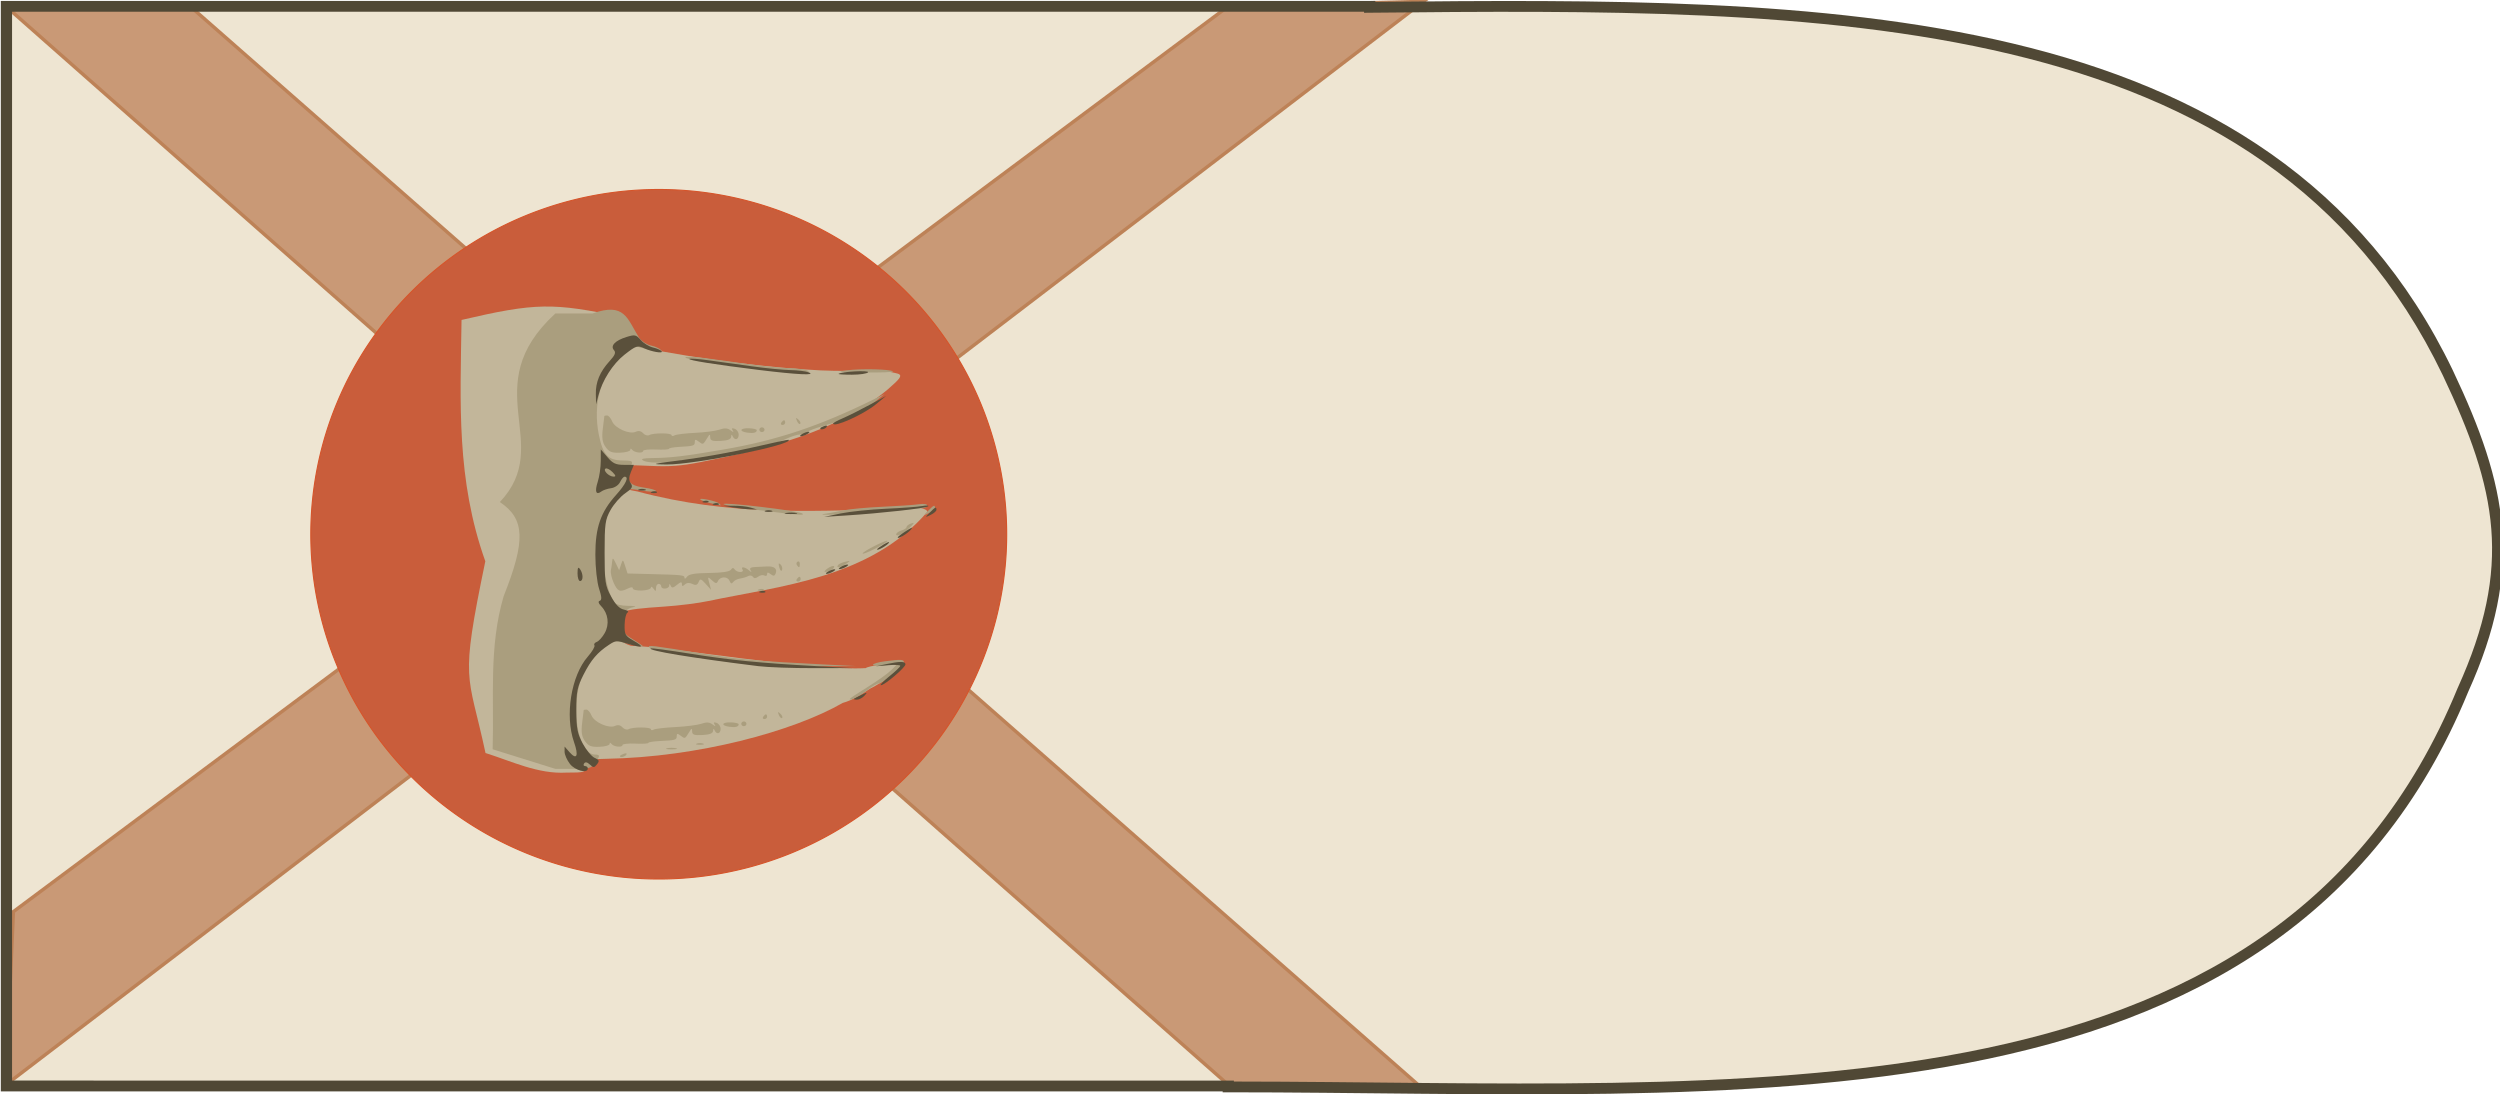<?xml version="1.0" encoding="UTF-8" standalone="no"?>
<!-- Created with Inkscape (http://www.inkscape.org/) -->

<svg
   xmlns:dc="http://purl.org/dc/elements/1.1/"
   xmlns:cc="http://creativecommons.org/ns#"
   xmlns:rdf="http://www.w3.org/1999/02/22-rdf-syntax-ns#"
   xmlns:svg="http://www.w3.org/2000/svg"
   xmlns="http://www.w3.org/2000/svg"
   xmlns:sodipodi="http://sodipodi.sourceforge.net/DTD/sodipodi-0.dtd"
   xmlns:inkscape="http://www.inkscape.org/namespaces/inkscape"
   version="1.1"
   id="svg10"
   width="861.389"
   height="377.048"
   viewBox="0 0 861.389 377.048"
   sodipodi:docname="Transylvanian_flag,_1601.svg"
   inkscape:version="0.92.3 (2405546, 2018-03-11)">
  <defs
     id="defs14" />
  <sodipodi:namedview
     pagecolor="#ffffff"
     bordercolor="#666666"
     borderopacity="1"
     objecttolerance="10"
     gridtolerance="10"
     guidetolerance="10"
     inkscape:pageopacity="0"
     inkscape:pageshadow="2"
     inkscape:window-width="1366"
     inkscape:window-height="705"
     id="namedview12"
     showgrid="false"
     inkscape:pagecheckerboard="true"
     inkscape:zoom="0.19488906"
     inkscape:cx="491.56135"
     inkscape:cy="158.26062"
     inkscape:window-x="-8"
     inkscape:window-y="-8"
     inkscape:window-maximized="1"
     inkscape:current-layer="g850"
     fit-margin-top="0"
     fit-margin-left="0"
     fit-margin-right="0"
     fit-margin-bottom="0" />
  <g
     id="g20"
     transform="translate(4.116,16.058)">
    <g
       id="g1041"
       transform="matrix(2.914,0,0,2.439,-1566.519,-190.503)">
      <g
         transform="matrix(0.616,0,0,0.709,497.52,281.203)"
         id="g1024">
        <g
           id="g1052">
          <g
             id="g11975"
             transform="translate(-198.254,28.333)">
            <g
               id="g850">
              <g
                 id="g1069">
                <g
                   id="g1060" />
              </g>
              <g
                 id="g867">
                <path
                   transform="matrix(1.625,0,0,1.411,-808.244,-396.699)"
                   sodipodi:nodetypes="ccccccccc"
                   inkscape:connector-curvature="0"
                   d="m 658.941,52.377 v 152.488 h 144.369 v 0.131 c 60.154,0 124.054,7.632 145.891,-56.096 6.544,-17.302 4.668,-28.473 -1.796,-44.761 C 926.257,51.551 873.493,51.873 820.017,52.515 V 52.377 Z"
                   style="fill:#eee5d2;fill-opacity:1;stroke:#737373;stroke-width:0;stroke-miterlimit:4;stroke-dasharray:none;stroke-opacity:1"
                   id="rect50" />
                <path
                   d="M 150.008,81.857 82.848,83.486 -110.414,227.814 -274.408,83.486 h -63.383 l 192.613,170.289 -189.973,141.869 -2.641,59.732 225.414,-172.604 195.225,172.604 67.16,1.629 -227.939,-200.607 z"
                   style="fill:#c99976;fill-opacity:1;stroke:#bd8257;stroke-width:1.2;stroke-miterlimit:4;stroke-dasharray:none;stroke-opacity:1"
                   transform="matrix(0.558,0,0,0.578,450.579,-371.103)"
                   id="rect883"
                   inkscape:connector-curvature="0" />
                <path
                   inkscape:connector-curvature="0"
                   id="path905"
                   d="m 454.228,-217.623 a 66.783,68.692 0 0 1 -66.783,68.692 66.783,68.692 0 0 1 -66.783,-68.692 66.783,68.692 0 0 1 66.783,-68.692 66.783,68.692 0 0 1 66.783,68.692 z"
                   style="fill:#c95d3b;fill-opacity:1;stroke:#d5542a;stroke-width:0.222;stroke-miterlimit:4;stroke-dasharray:none;stroke-opacity:1"
                   transform="translate(-2.1663328e-6)" />
                <g
                   style="fill:#909090;fill-opacity:1;stroke:#4b4b4b;stroke-width:2.158;stroke-miterlimit:4;stroke-dasharray:none;stroke-opacity:1"
                   id="g1069-2"
                   transform="translate(-609.461,133.046)">
                  <g
                     style="fill:#909090;fill-opacity:1;stroke:#4b4b4b;stroke-width:2.158;stroke-miterlimit:4;stroke-dasharray:none;stroke-opacity:1"
                     id="g1060-4">
                    <path
                       style="color:#000000;font-style:normal;font-variant:normal;font-weight:normal;font-stretch:normal;font-size:medium;line-height:normal;font-family:sans-serif;font-variant-ligatures:normal;font-variant-position:normal;font-variant-caps:normal;font-variant-numeric:normal;font-variant-alternates:normal;font-feature-settings:normal;text-indent:0;text-align:start;text-decoration:none;text-decoration-line:none;text-decoration-style:solid;text-decoration-color:#000000;letter-spacing:normal;word-spacing:normal;text-transform:none;writing-mode:lr-tb;direction:ltr;text-orientation:mixed;dominant-baseline:auto;baseline-shift:baseline;text-anchor:start;white-space:normal;shape-padding:0;clip-rule:nonzero;display:inline;overflow:visible;visibility:visible;opacity:1;isolation:auto;mix-blend-mode:normal;color-interpolation:sRGB;color-interpolation-filters:linearRGB;solid-color:#000000;solid-opacity:1;vector-effect:none;fill:#504835;fill-opacity:1;fill-rule:nonzero;stroke:none;stroke-width:2.158;stroke-linecap:butt;stroke-linejoin:miter;stroke-miterlimit:4;stroke-dasharray:none;stroke-dashoffset:0;stroke-opacity:1;color-rendering:auto;image-rendering:auto;shape-rendering:auto;text-rendering:auto;enable-background:accumulate"
                       d="m 870.617,-456.936 v 1.08 216.197 h 234.535 v 0.184 h 1.078 c 48.822,0 99.253,2.712 142.059,-5.875 42.794,-8.585 78.058,-28.635 95.938,-73.908 10.729,-24.634 7.62,-40.948 -2.926,-64.023 v -0.004 -0.002 c -17.321,-37.405 -47.717,-56.072 -84.498,-65.168 -36.472,-9.019 -79.28,-8.738 -122.35,-8.291 v -0.189 z m 2.158,2.158 H 1132.293 v 0.207 l 1.092,-0.012 c 43.435,-0.453 86.511,-0.775 122.896,8.223 36.385,8.998 66.025,27.196 83.059,63.979 10.455,22.878 13.441,38.08 2.908,62.262 l -0.01,0.018 -0.01,0.018 c -17.6,44.603 -51.971,64.114 -94.369,72.619 -42.087,8.443 -91.992,5.88 -140.555,5.842 v -0.193 H 872.775 Z"
                       id="rect50-2"
                       inkscape:connector-curvature="0" />
                  </g>
                </g>
                <g
                   transform="matrix(0.889,0,0,0.817,381.472,-28.031)"
                   id="g11961">
                  <path
                     style="fill:#c2b69a;fill-opacity:1;stroke-width:0.568"
                     d="m -30.725,-225.465 c -6.286,-19.91 -5.402,-38.665 -5.132,-58.859 16.015,-4.219 19.773,-4.265 34.752,-0.666 l 3.494,7.238 c 13.292,3.086 28.874,5.179 39.315,5.73 8.484,0.448 12.649,-0.603 16.872,0.894 0.685,0.471 0.246,1.151 -2.429,3.765 -10.979,10.414 -26.077,14.467 -40.504,17.733 -4.047,0.901 -6.564,1.114 -10.669,0.9 -5.274,-0.274 -5.384,-0.253 -5.994,1.136 -1.398,3.183 -0.61,4.464 3.142,5.106 20.039,6.058 37.857,4.682 52.743,4.403 2.406,-0.03 4.977,-0.213 5.715,-0.405 1.641,-0.427 4.129,0.159 4.129,0.974 -12.32,16.173 -31.675,18.037 -47.303,21.745 -2.043,0.507 -6.349,1.119 -9.569,1.359 -9.66,0.721 -10.598,1.168 -10.383,4.958 0.146,2.563 1.036,3.816 3.274,4.604 7.257,0.021 38.885,6.232 50.72,5.438 0.087,-0.24 1.6,-0.621 3.364,-0.847 2.776,-0.355 3.206,-0.281 3.206,0.552 0,1.213 -2.295,3.357 -5.715,5.34 -1.994,1.491 -3.846,2.827 -5.854,3.441 -10.758,6.979 -31.312,13.233 -51.001,13.629 -2.962,0.036 -3.24,0.157 -3.9,1.704 -0.689,1.614 -0.835,1.666 -4.756,1.666 -6.12,0.396 -11.785,-2.754 -17.475,-4.779 -3.812,-20.108 -5.602,-16.503 -0.042,-46.759 z"
                     id="path11373"
                     inkscape:connector-curvature="0"
                     sodipodi:nodetypes="ccccscccscccsccsccccsccccccc" />
                  <path
                     style="fill:#aa9e7e;fill-opacity:1;stroke-width:0.568"
                     d="m -27.587,-239.915 c 11.944,-14.262 -5.337,-28.019 11.982,-45.987 h 8.02 c 7.006,-2.802 7.467,1.227 10.095,5.982 0.509,0.805 1.642,1.627 2.518,1.827 0.876,0.2 1.873,0.713 2.215,1.14 0.487,0.609 -0.107,0.575 -2.747,-0.159 l -3.369,-0.937 -2.478,2.524 c -4.421,4.502 -6.221,11.657 -4.85,19.281 0.857,4.764 1.992,6.165 5.015,6.187 2.095,0.016 2.373,0.158 2.019,1.03 -1.494,3.688 -0.811,5.048 2.818,5.612 1.37,0.213 2.491,0.588 2.491,0.832 0,0.244 -1.376,0.186 -3.057,-0.13 -2.967,-0.558 -3.101,-0.526 -4.545,1.09 -0.818,0.916 -2.014,2.846 -2.658,4.289 -2.11,4.731 -1.358,17.743 1.268,21.926 0.293,0.466 1.499,0.799 2.932,0.808 1.339,0.009 1.933,0.136 1.32,0.282 -1.878,0.45 -2.331,1.186 -2.37,3.855 -0.034,2.361 0.137,2.686 2.142,4.063 1.199,0.823 2.179,1.595 2.179,1.717 0,0.121 -1.505,-0.198 -3.344,-0.709 l -3.344,-0.929 -2.478,2.524 c -3.296,3.355 -4.885,7.286 -5.212,12.887 -0.392,6.719 1.421,12.535 3.923,12.581 1.203,0.022 1.212,0.264 0.075,2.063 -0.813,1.287 -1.274,1.426 -4.739,1.426 h -3.839 l -13.538,-4.779 c 0.349,-12.485 -0.868,-24.916 2.386,-37.358 4.778,-13.558 4.598,-18.822 -0.83,-22.939 z m 25.921,61.956 c 0,-0.125 0.389,-0.382 0.865,-0.572 0.496,-0.198 0.72,-0.101 0.525,0.227 -0.327,0.55 -1.39,0.813 -1.39,0.344 z m 10.176,-1.907 c 0.537,-0.145 1.415,-0.145 1.951,0 0.537,0.145 0.098,0.265 -0.976,0.265 -1.073,0 -1.512,-0.119 -0.976,-0.265 z m -17.721,-1.736 c -0.698,-1.105 -0.85,-2.214 -0.609,-4.442 0.177,-1.633 0.327,-3.034 0.335,-3.113 0.007,-0.08 0.271,-0.145 0.585,-0.145 0.314,0 0.808,0.647 1.098,1.437 0.621,1.694 3.755,3.256 5.102,2.543 0.602,-0.319 1.151,-0.194 1.596,0.364 0.374,0.467 0.964,0.666 1.313,0.443 0.884,-0.567 4.816,-0.551 4.816,0.02 0,0.257 0.272,0.293 0.605,0.08 0.333,-0.213 2.461,-0.494 4.729,-0.623 2.268,-0.129 4.787,-0.496 5.596,-0.816 1.072,-0.423 1.71,-0.381 2.348,0.155 0.665,0.559 0.776,0.563 0.461,0.019 -0.282,-0.487 -0.137,-0.606 0.451,-0.372 0.476,0.19 0.865,0.837 0.865,1.44 0,1.231 -0.873,1.48 -1.303,0.372 -0.192,-0.494 -0.295,-0.449 -0.326,0.145 -0.03,0.595 -0.745,0.91 -2.274,1.001 -1.787,0.107 -2.233,-0.065 -2.247,-0.868 -0.015,-0.861 -0.104,-0.839 -0.64,0.156 -0.902,1.676 -0.909,1.679 -1.839,0.879 -0.695,-0.599 -0.85,-0.578 -0.85,0.11 0,0.922 -0.272,1.009 -3.763,1.197 -1.303,0.07 -2.369,0.273 -2.37,0.45 -3.9e-4,0.178 -1.255,0.257 -2.789,0.176 -1.533,-0.081 -2.788,0.07 -2.788,0.336 0,0.661 -1.854,0.459 -2.361,-0.256 -0.271,-0.383 -0.413,-0.378 -0.418,0.013 -0.004,0.326 -0.995,0.632 -2.201,0.682 -1.786,0.073 -2.365,-0.183 -3.123,-1.383 z m 24.133,0.594 c 0.383,-0.16 1.011,-0.16 1.394,0 0.383,0.16 0.07,0.292 -0.697,0.292 -0.767,0 -1.08,-0.131 -0.697,-0.292 z m 6.97,-4.11 c -1.848,-0.316 -1.527,-1.135 0.417,-1.063 0.919,0.034 1.672,0.241 1.673,0.461 0.002,0.626 -0.725,0.835 -2.09,0.602 z m 2.648,-0.712 c 0,-0.318 0.251,-0.578 0.558,-0.578 0.307,0 0.558,0.26 0.558,0.578 0,0.318 -0.251,0.578 -0.558,0.578 -0.307,0 -0.558,-0.26 -0.558,-0.578 z m 4.739,-1.735 c 0.19,-0.318 0.455,-0.578 0.59,-0.578 0.135,0 0.246,0.26 0.246,0.578 0,0.318 -0.266,0.578 -0.59,0.578 -0.325,0 -0.435,-0.26 -0.246,-0.578 z m 3.381,-0.409 c -0.303,-0.824 -0.239,-0.891 0.312,-0.324 0.381,0.392 0.552,0.859 0.381,1.037 -0.172,0.178 -0.483,-0.143 -0.693,-0.713 z m 15.297,-3.911 c 0,-0.129 1.723,-1.434 3.829,-2.899 2.106,-1.466 4.427,-3.341 5.157,-4.168 l 1.329,-1.503 -2.648,0.36 c -1.457,0.198 -2.648,0.14 -2.648,-0.129 0,-0.269 1.164,-0.654 2.587,-0.857 3.55,-0.505 4.104,-0.468 4.104,0.277 0,0.82 -4.515,5.085 -5.417,5.116 -0.373,0.013 -1.502,0.761 -2.509,1.661 -1.689,1.51 -3.783,2.695 -3.783,2.141 z m -25.927,-9.007 c -10.348,-1.622 -17.022,-3.007 -17.379,-3.607 -0.354,-0.594 0.457,-0.485 11.803,1.599 7.244,1.33 12.017,1.81 25.648,2.58 l 7.248,0.409 -10.315,0.034 c -7.277,0.024 -12.286,-0.275 -17.006,-1.015 z m -25.039,-19.317 c -0.44,-1.092 -0.713,-2.459 -0.608,-3.037 0.106,-0.578 0.232,-1.571 0.28,-2.208 0.072,-0.949 0.215,-0.859 0.796,0.506 l 0.708,1.663 0.406,-1.373 c 0.398,-1.346 0.416,-1.338 0.908,0.397 l 0.502,1.77 4.89,0.139 c 7.022,0.2 7.398,0.246 7.408,0.919 0.004,0.334 0.246,0.217 0.537,-0.26 0.389,-0.638 1.654,-0.883 4.786,-0.926 2.762,-0.038 4.409,-0.313 4.69,-0.785 0.307,-0.515 0.544,-0.54 0.814,-0.086 0.21,0.352 0.758,0.64 1.218,0.64 0.46,0 0.681,-0.26 0.492,-0.578 -0.488,-0.82 0.468,-0.718 1.364,0.145 0.601,0.578 0.672,0.578 0.357,0 -0.263,-0.483 0.035,-0.742 0.894,-0.78 0.708,-0.031 1.915,-0.096 2.681,-0.145 1.566,-0.098 2.271,0.576 1.835,1.755 -0.223,0.604 -0.474,0.634 -1.064,0.126 -0.583,-0.502 -0.771,-0.497 -0.771,0.019 0,0.376 -0.262,0.515 -0.582,0.31 -0.32,-0.205 -0.925,-0.078 -1.344,0.283 -0.533,0.459 -0.873,0.471 -1.129,0.04 -0.202,-0.339 -0.663,-0.424 -1.025,-0.189 -0.362,0.235 -1.149,0.506 -1.749,0.602 -0.6,0.097 -1.277,0.487 -1.503,0.868 -0.293,0.491 -0.52,0.4 -0.785,-0.314 -0.426,-1.151 -2.044,-1.088 -2.507,0.097 -0.249,0.638 -0.501,0.596 -1.282,-0.214 -0.924,-0.959 -0.953,-0.927 -0.583,0.652 l 0.389,1.661 -1.156,-1.446 c -1.028,-1.286 -1.198,-1.335 -1.532,-0.444 -0.281,0.748 -0.623,0.865 -1.35,0.461 -0.644,-0.358 -1.192,-0.315 -1.617,0.126 -0.486,0.504 -0.643,0.475 -0.643,-0.117 0,-0.586 -0.267,-0.533 -1.057,0.209 -0.822,0.771 -1.123,0.824 -1.35,0.234 -0.219,-0.569 -0.304,-0.577 -0.337,-0.035 -0.052,0.852 -1.717,0.993 -1.717,0.145 0,-0.318 -0.251,-0.578 -0.558,-0.578 -0.307,0 -0.561,0.456 -0.566,1.012 -0.007,0.865 -0.087,0.886 -0.549,0.145 -0.297,-0.477 -0.544,-0.584 -0.549,-0.238 -0.004,0.346 -0.887,0.664 -1.96,0.705 -1.073,0.042 -1.951,-0.185 -1.951,-0.505 0,-0.383 -0.367,-0.377 -1.078,0.018 -1.712,0.95 -2.2,0.729 -3.052,-1.387 z m 31.347,1.591 c 0.403,-0.167 0.883,-0.147 1.069,0.046 0.185,0.192 -0.144,0.329 -0.732,0.304 -0.65,-0.028 -0.782,-0.165 -0.337,-0.349 z m 8.189,-2.497 c 0.19,-0.318 0.455,-0.578 0.59,-0.578 0.135,0 0.246,0.26 0.246,0.578 0,0.318 -0.266,0.578 -0.59,0.578 -0.325,0 -0.435,-0.26 -0.246,-0.578 z m -3.774,-2.846 c -0.243,-0.962 -0.17,-1.188 0.244,-0.759 0.324,0.336 0.479,0.953 0.345,1.37 -0.139,0.433 -0.392,0.171 -0.589,-0.611 z m 10.424,0.23 c 0.591,-0.464 1.211,-0.702 1.378,-0.529 0.35,0.363 -1.066,1.396 -1.895,1.381 -0.307,-0.005 -0.074,-0.389 0.517,-0.853 z m -6.626,-0.815 c -0.176,-0.296 -0.108,-0.675 0.153,-0.842 0.261,-0.167 0.474,0.075 0.474,0.538 0,0.975 -0.176,1.061 -0.627,0.304 z m 8.856,0.03 c 0.167,-0.28 0.871,-0.657 1.566,-0.839 1.219,-0.319 1.225,-0.301 0.181,0.509 -1.199,0.929 -2.219,1.122 -1.747,0.33 z m 5.338,-2.867 c 0,-0.221 1.264,-1.105 2.81,-1.965 1.545,-0.86 2.672,-1.332 2.504,-1.05 -0.435,0.731 -5.314,3.499 -5.314,3.015 z m 7.248,-4.664 c 0,-0.308 0.502,-0.725 1.115,-0.927 0.613,-0.202 1.115,-0.582 1.115,-0.845 0,-0.263 0.425,-0.647 0.944,-0.854 0.799,-0.318 0.779,-0.186 -0.133,0.859 -1.355,1.554 -3.042,2.533 -3.042,1.766 z m -29.478,-5.877 c -4.1,-0.587 -7.612,-1.246 -7.806,-1.465 -0.576,-0.649 16.4,1.621 17.033,2.278 0.499,0.518 -0.636,0.418 -9.227,-0.813 z m 14.423,0.808 c 0.767,-0.124 2.435,-0.476 3.708,-0.783 1.273,-0.307 5.036,-0.695 8.364,-0.864 3.327,-0.168 6.865,-0.443 7.862,-0.611 1.076,-0.181 1.812,-0.059 1.812,0.3 0,0.333 -0.439,0.612 -0.976,0.622 -0.537,0.009 -4.488,0.394 -8.782,0.856 -6.833,0.734 -15.783,1.092 -11.988,0.48 z m 21.971,-0.69 c 1.18,-1.379 1.447,-1.505 1.447,-0.683 0,0.307 -0.565,0.865 -1.255,1.241 -1.248,0.679 -1.249,0.676 -0.192,-0.558 z m -46.95,-1.812 c -1.012,-0.249 -2.016,-0.643 -2.23,-0.876 -0.556,-0.605 3.404,0.305 4.043,0.929 0.291,0.285 0.417,0.491 0.279,0.458 -0.138,-0.033 -1.079,-0.263 -2.091,-0.511 z M 3.352,-250.038 c -0.604,-0.405 -0.061,-0.571 1.951,-0.599 4.091,-0.056 6.951,-0.443 15.333,-2.071 11.616,-2.257 20.848,-5.741 32.618,-12.311 l 2.23,-1.245 -2.23,2.072 c -2.416,2.244 -5.968,4.086 -11.011,5.71 -1.763,0.568 -3.346,1.268 -3.518,1.557 -0.172,0.289 -0.813,0.525 -1.424,0.525 -0.611,0 -2.039,0.509 -3.173,1.132 -2.161,1.186 -7.923,2.776 -16.838,4.647 -5.718,1.2 -12.592,1.488 -13.939,0.584 z m -8.103,-3.291 c -0.698,-1.105 -0.85,-2.214 -0.609,-4.442 0.177,-1.633 0.327,-3.034 0.335,-3.113 0.007,-0.08 0.271,-0.145 0.585,-0.145 0.314,0 0.808,0.647 1.098,1.437 0.621,1.694 3.755,3.256 5.102,2.543 0.602,-0.319 1.151,-0.194 1.596,0.364 0.374,0.467 0.965,0.666 1.313,0.443 0.884,-0.567 4.816,-0.551 4.816,0.02 0,0.257 0.294,0.279 0.653,0.049 0.359,-0.23 2.352,-0.507 4.428,-0.614 2.076,-0.107 4.447,-0.46 5.269,-0.784 1.096,-0.432 1.727,-0.393 2.369,0.146 0.665,0.559 0.776,0.563 0.461,0.019 -0.282,-0.487 -0.137,-0.606 0.451,-0.372 0.476,0.189 0.865,0.837 0.865,1.44 0,1.231 -0.873,1.48 -1.303,0.372 -0.192,-0.494 -0.295,-0.449 -0.326,0.145 -0.03,0.595 -0.745,0.91 -2.274,1.001 -1.787,0.107 -2.233,-0.065 -2.247,-0.868 -0.015,-0.861 -0.104,-0.839 -0.64,0.156 -0.902,1.676 -0.909,1.679 -1.839,0.879 -0.695,-0.599 -0.85,-0.578 -0.85,0.11 0,0.902 -0.261,0.992 -3.484,1.193 -1.15,0.072 -2.091,0.276 -2.091,0.454 -1.9e-4,0.178 -1.255,0.257 -2.788,0.176 -1.533,-0.081 -2.788,0.07 -2.788,0.336 0,0.661 -1.854,0.459 -2.361,-0.256 -0.271,-0.383 -0.413,-0.378 -0.418,0.013 -0.004,0.326 -0.995,0.632 -2.201,0.682 -1.786,0.073 -2.365,-0.183 -3.123,-1.383 z m 30.545,-3.516 c -1.848,-0.316 -1.527,-1.135 0.417,-1.063 0.919,0.034 1.672,0.241 1.673,0.461 0.002,0.626 -0.725,0.835 -2.09,0.602 z m 2.648,-0.712 c 0,-0.318 0.251,-0.578 0.558,-0.578 0.307,0 0.558,0.26 0.558,0.578 0,0.318 -0.251,0.578 -0.558,0.578 -0.307,0 -0.558,-0.26 -0.558,-0.578 z m 4.739,-1.735 c 0.19,-0.318 0.455,-0.578 0.59,-0.578 0.135,0 0.246,0.26 0.246,0.578 0,0.318 -0.266,0.578 -0.59,0.578 -0.325,0 -0.435,-0.26 -0.246,-0.578 z m 3.381,-0.409 c -0.303,-0.824 -0.239,-0.891 0.312,-0.324 0.381,0.392 0.552,0.859 0.381,1.037 -0.172,0.178 -0.483,-0.143 -0.693,-0.713 z m -12.024,-13.15 c -4.447,-0.711 -9.088,-1.499 -10.315,-1.75 -3.571,-0.732 -1.281,-1.016 2.89,-0.359 2.09,0.329 6.31,0.991 9.376,1.47 3.067,0.479 6.83,0.895 8.364,0.924 1.533,0.029 3.29,0.276 3.903,0.549 2.152,0.96 -5.999,0.482 -14.218,-0.833 z m 22.739,0.822 c 3.087,-0.467 9.486,-0.299 10.027,0.262 0.174,0.18 -2.674,0.295 -6.329,0.255 -5.469,-0.059 -6.123,-0.151 -3.699,-0.518 z"
                     id="path11367"
                     inkscape:connector-curvature="0"
                     sodipodi:nodetypes="ccccscscssscssscsccccssccssccsccccsccssssscccsccccscsscccsccccccscssscccccccscccccssssscssscccccsccccscsccsccsscccccsccccccsccsscscsccsscssccccscccccscssscscssccccscccccccccssscccscccccccscccscsccssssccsscsssssssssscsccssscscsssccsssssccccsccccscsscccsccscccsssssccsccsccsssssscssscccccscsssssscss" />
                  <path
                     style="fill:#5a503b;fill-opacity:1;stroke-width:0.568"
                     d="m -12.458,-176.048 c -0.634,-0.924 -1.153,-2.254 -1.153,-2.956 v -1.276 l 1.067,1.366 c 1.58,2.022 2.019,0.912 0.971,-2.454 -2.01,-6.456 -0.619,-16.205 2.974,-20.842 0.957,-1.235 1.602,-2.476 1.434,-2.758 -0.168,-0.282 0.056,-0.657 0.498,-0.833 0.442,-0.176 1.218,-1.15 1.724,-2.165 1.056,-2.119 0.761,-4.76 -0.729,-6.504 -0.639,-0.748 -0.753,-1.214 -0.334,-1.366 0.461,-0.168 0.418,-0.974 -0.158,-2.952 -0.443,-1.521 -0.796,-5.164 -0.801,-8.263 -0.011,-6.656 1.147,-10.422 4.496,-14.622 2.082,-2.611 2.825,-4.42 1.816,-4.42 -0.234,0 -0.673,0.586 -0.976,1.302 -0.311,0.736 -1.156,1.388 -1.944,1.502 -0.767,0.11 -1.714,0.472 -2.104,0.805 -1.153,0.983 -1.465,0.027 -0.773,-2.37 0.356,-1.232 0.65,-3.511 0.653,-5.065 l 0.006,-2.825 1.428,1.88 c 1.168,1.537 1.818,1.88 3.57,1.88 H 1.346 l -0.636,1.748 c -0.463,1.271 -0.47,2.024 -0.026,2.761 0.505,0.839 0.294,1.26 -1.229,2.446 -1.012,0.788 -2.421,2.604 -3.132,4.036 -1.164,2.344 -1.293,3.38 -1.293,10.412 0,7.175 0.113,8.043 1.394,10.693 0.97,2.008 1.816,2.982 2.782,3.206 0.775,0.18 1.122,0.493 0.786,0.709 -0.331,0.213 -0.62,1.561 -0.641,2.997 -0.035,2.372 0.138,2.724 1.892,3.849 2.535,1.625 2.088,1.943 -1.136,0.807 -2.462,-0.867 -2.678,-0.856 -4.117,0.213 -2.528,1.879 -3.888,3.681 -5.522,7.317 -1.35,3.002 -1.558,4.171 -1.548,8.685 0.01,4.366 0.236,5.686 1.388,8.098 0.757,1.585 1.913,3.152 2.57,3.482 0.995,0.501 1.081,0.761 0.514,1.566 -0.615,0.873 -0.763,0.879 -1.546,0.067 -0.591,-0.613 -0.986,-0.697 -1.244,-0.264 -0.208,0.349 -0.112,0.634 0.213,0.634 0.325,0 0.59,0.26 0.59,0.578 0,1.31 -2.748,0.527 -3.865,-1.102 z m 9.174,-71.191 c -0.548,-0.629 -1.212,-1.005 -1.475,-0.837 -0.63,0.404 0.686,1.93 1.689,1.958 0.597,0.017 0.546,-0.25 -0.214,-1.121 z m 52.167,55.307 c 0.128,-0.116 0.86,-0.549 1.626,-0.962 1.275,-0.687 1.329,-0.669 0.629,0.211 -0.421,0.529 -1.153,0.962 -1.626,0.962 -0.474,0 -0.756,-0.095 -0.629,-0.211 z m 7.62,-5.469 c 1.303,-1.188 2.37,-2.343 2.37,-2.567 0,-0.224 -1.192,-0.29 -2.648,-0.147 l -2.648,0.26 2.23,-0.527 c 3.056,-0.723 4.182,-0.709 4.182,0.05 0,0.769 -4.498,5.093 -5.297,5.092 -0.307,-5.1e-4 0.509,-0.973 1.812,-2.161 z m -28.297,-2.492 c -14.499,-2.039 -23.8,-3.772 -23.259,-4.332 0.116,-0.121 3.954,0.459 8.529,1.289 8.768,1.59 15.192,2.302 27.554,3.055 l 7.527,0.458 -8.364,0.02 c -4.6,0.011 -9.994,-0.209 -11.988,-0.49 z m 0.453,-18.253 c 0.403,-0.167 0.883,-0.147 1.069,0.046 0.185,0.192 -0.144,0.329 -0.732,0.304 -0.65,-0.028 -0.782,-0.165 -0.337,-0.349 z m -39.474,-4.377 c 0.006,-1.427 0.139,-1.671 0.549,-1.012 0.708,1.137 0.708,2.892 0,2.892 -0.307,0 -0.554,-0.846 -0.549,-1.88 z m 54.076,-0.434 c 0.46,-0.308 1.087,-0.561 1.394,-0.561 0.307,0 0.181,0.252 -0.279,0.561 -0.46,0.308 -1.087,0.561 -1.394,0.561 -0.307,0 -0.181,-0.252 0.279,-0.561 z m 2.788,-1.157 c 0.46,-0.308 1.087,-0.561 1.394,-0.561 0.307,0 0.181,0.252 -0.279,0.561 -0.46,0.308 -1.087,0.561 -1.394,0.561 -0.307,0 -0.181,-0.252 0.279,-0.561 z m 7.806,-4.251 c 0,-0.134 0.658,-0.69 1.463,-1.237 0.804,-0.547 1.292,-0.708 1.084,-0.359 -0.398,0.668 -2.547,2.015 -2.547,1.596 z m 4.461,-2.919 c 0,-0.149 0.815,-0.863 1.812,-1.588 1.286,-0.935 1.582,-1.022 1.022,-0.297 -0.798,1.031 -2.834,2.385 -2.834,1.886 z m -12.296,-5.851 c 1.977,-0.459 6.368,-0.975 9.757,-1.146 3.39,-0.171 6.916,-0.468 7.836,-0.659 0.92,-0.191 1.5,-0.16 1.289,0.07 -0.423,0.461 -10.332,1.709 -17.737,2.234 l -4.739,0.336 z m 19.213,-0.199 c 1.18,-1.379 1.447,-1.505 1.447,-0.683 0,0.307 -0.565,0.865 -1.255,1.241 -1.248,0.679 -1.249,0.676 -0.192,-0.558 z m -31.025,0.085 c 0.694,-0.138 1.697,-0.133 2.23,0.012 0.533,0.145 -0.034,0.258 -1.261,0.252 -1.227,-0.006 -1.663,-0.125 -0.969,-0.263 z m -4.467,-0.552 c 0.383,-0.16 1.011,-0.16 1.394,0 0.383,0.16 0.07,0.292 -0.697,0.292 -0.767,0 -1.08,-0.131 -0.697,-0.292 z m -6.83,-0.774 -2.23,-0.414 2.23,-0.024 c 1.227,-0.013 2.858,0.184 3.624,0.439 l 1.394,0.463 -1.394,-0.024 c -0.767,-0.013 -2.398,-0.211 -3.624,-0.439 z m -4.286,-0.974 c 0.402,-0.167 0.883,-0.147 1.069,0.046 0.185,0.192 -0.144,0.329 -0.732,0.304 -0.65,-0.028 -0.782,-0.165 -0.337,-0.349 z m -2.23,-0.578 c 0.402,-0.167 0.883,-0.147 1.069,0.046 0.185,0.192 -0.144,0.329 -0.732,0.304 -0.65,-0.028 -0.782,-0.165 -0.337,-0.349 z m -11.151,-2.314 c 0.402,-0.167 0.883,-0.147 1.069,0.046 0.185,0.192 -0.144,0.329 -0.732,0.304 -0.65,-0.028 -0.782,-0.165 -0.337,-0.349 z m -2.823,-0.566 c 0.383,-0.16 1.011,-0.16 1.394,0 0.383,0.16 0.07,0.292 -0.697,0.292 -0.767,0 -1.08,-0.131 -0.697,-0.292 z m 9.618,-7.188 c 4.14,-0.597 10.914,-1.975 15.054,-3.062 4.14,-1.087 7.59,-1.916 7.666,-1.842 1.205,1.166 -20.283,6.081 -26.344,6.026 -3.632,-0.033 -3.381,-0.111 3.624,-1.121 z m 25.648,-6.311 c 0.46,-0.308 1.087,-0.561 1.394,-0.561 0.307,0 0.181,0.252 -0.279,0.561 -0.46,0.308 -1.087,0.561 -1.394,0.561 -0.307,0 -0.181,-0.252 0.279,-0.561 z m 3.903,-1.384 c 0,-0.125 0.389,-0.382 0.865,-0.572 0.496,-0.198 0.72,-0.101 0.525,0.227 -0.327,0.55 -1.39,0.813 -1.39,0.344 z m 2.788,-1.192 c 0,-0.144 0.941,-0.717 2.091,-1.273 1.15,-0.556 3.722,-2.008 5.715,-3.228 l 3.624,-2.217 -2.23,2.076 c -2.671,2.487 -9.2,5.781 -9.2,4.642 z m -51.24,-7.132 c -0.066,-2.937 0.879,-5.5 2.985,-8.091 1.157,-1.424 1.387,-2.079 0.93,-2.65 -0.845,-1.056 0.263,-2.366 2.719,-3.217 1.796,-0.623 2.04,-0.563 3.067,0.752 0.613,0.786 1.807,1.606 2.654,1.823 0.846,0.217 1.683,0.637 1.859,0.932 0.35,0.587 -2.225,0.079 -3.779,-0.746 -1.444,-0.766 -1.756,-0.65 -4.28,1.591 -2.477,2.199 -4.779,6.269 -5.606,9.911 l -0.493,2.172 z m 35.35,-5.896 c -9.599,-1.333 -15.466,-2.384 -15.147,-2.715 0.142,-0.148 1.978,0.002 4.079,0.333 2.101,0.331 6.329,0.994 9.395,1.473 3.067,0.479 6.83,0.895 8.364,0.924 1.533,0.029 3.29,0.276 3.903,0.549 1.789,0.798 -2.39,0.575 -10.594,-0.564 z m 17.052,0.933 c 0.621,-0.558 6.693,-0.92 6.371,-0.379 -0.193,0.324 -1.757,0.588 -3.477,0.588 -1.72,0 -3.022,-0.094 -2.894,-0.209 z"
                     id="path11363"
                     inkscape:connector-curvature="0" />
                </g>
              </g>
            </g>
          </g>
        </g>
      </g>
    </g>
  </g>
</svg>
